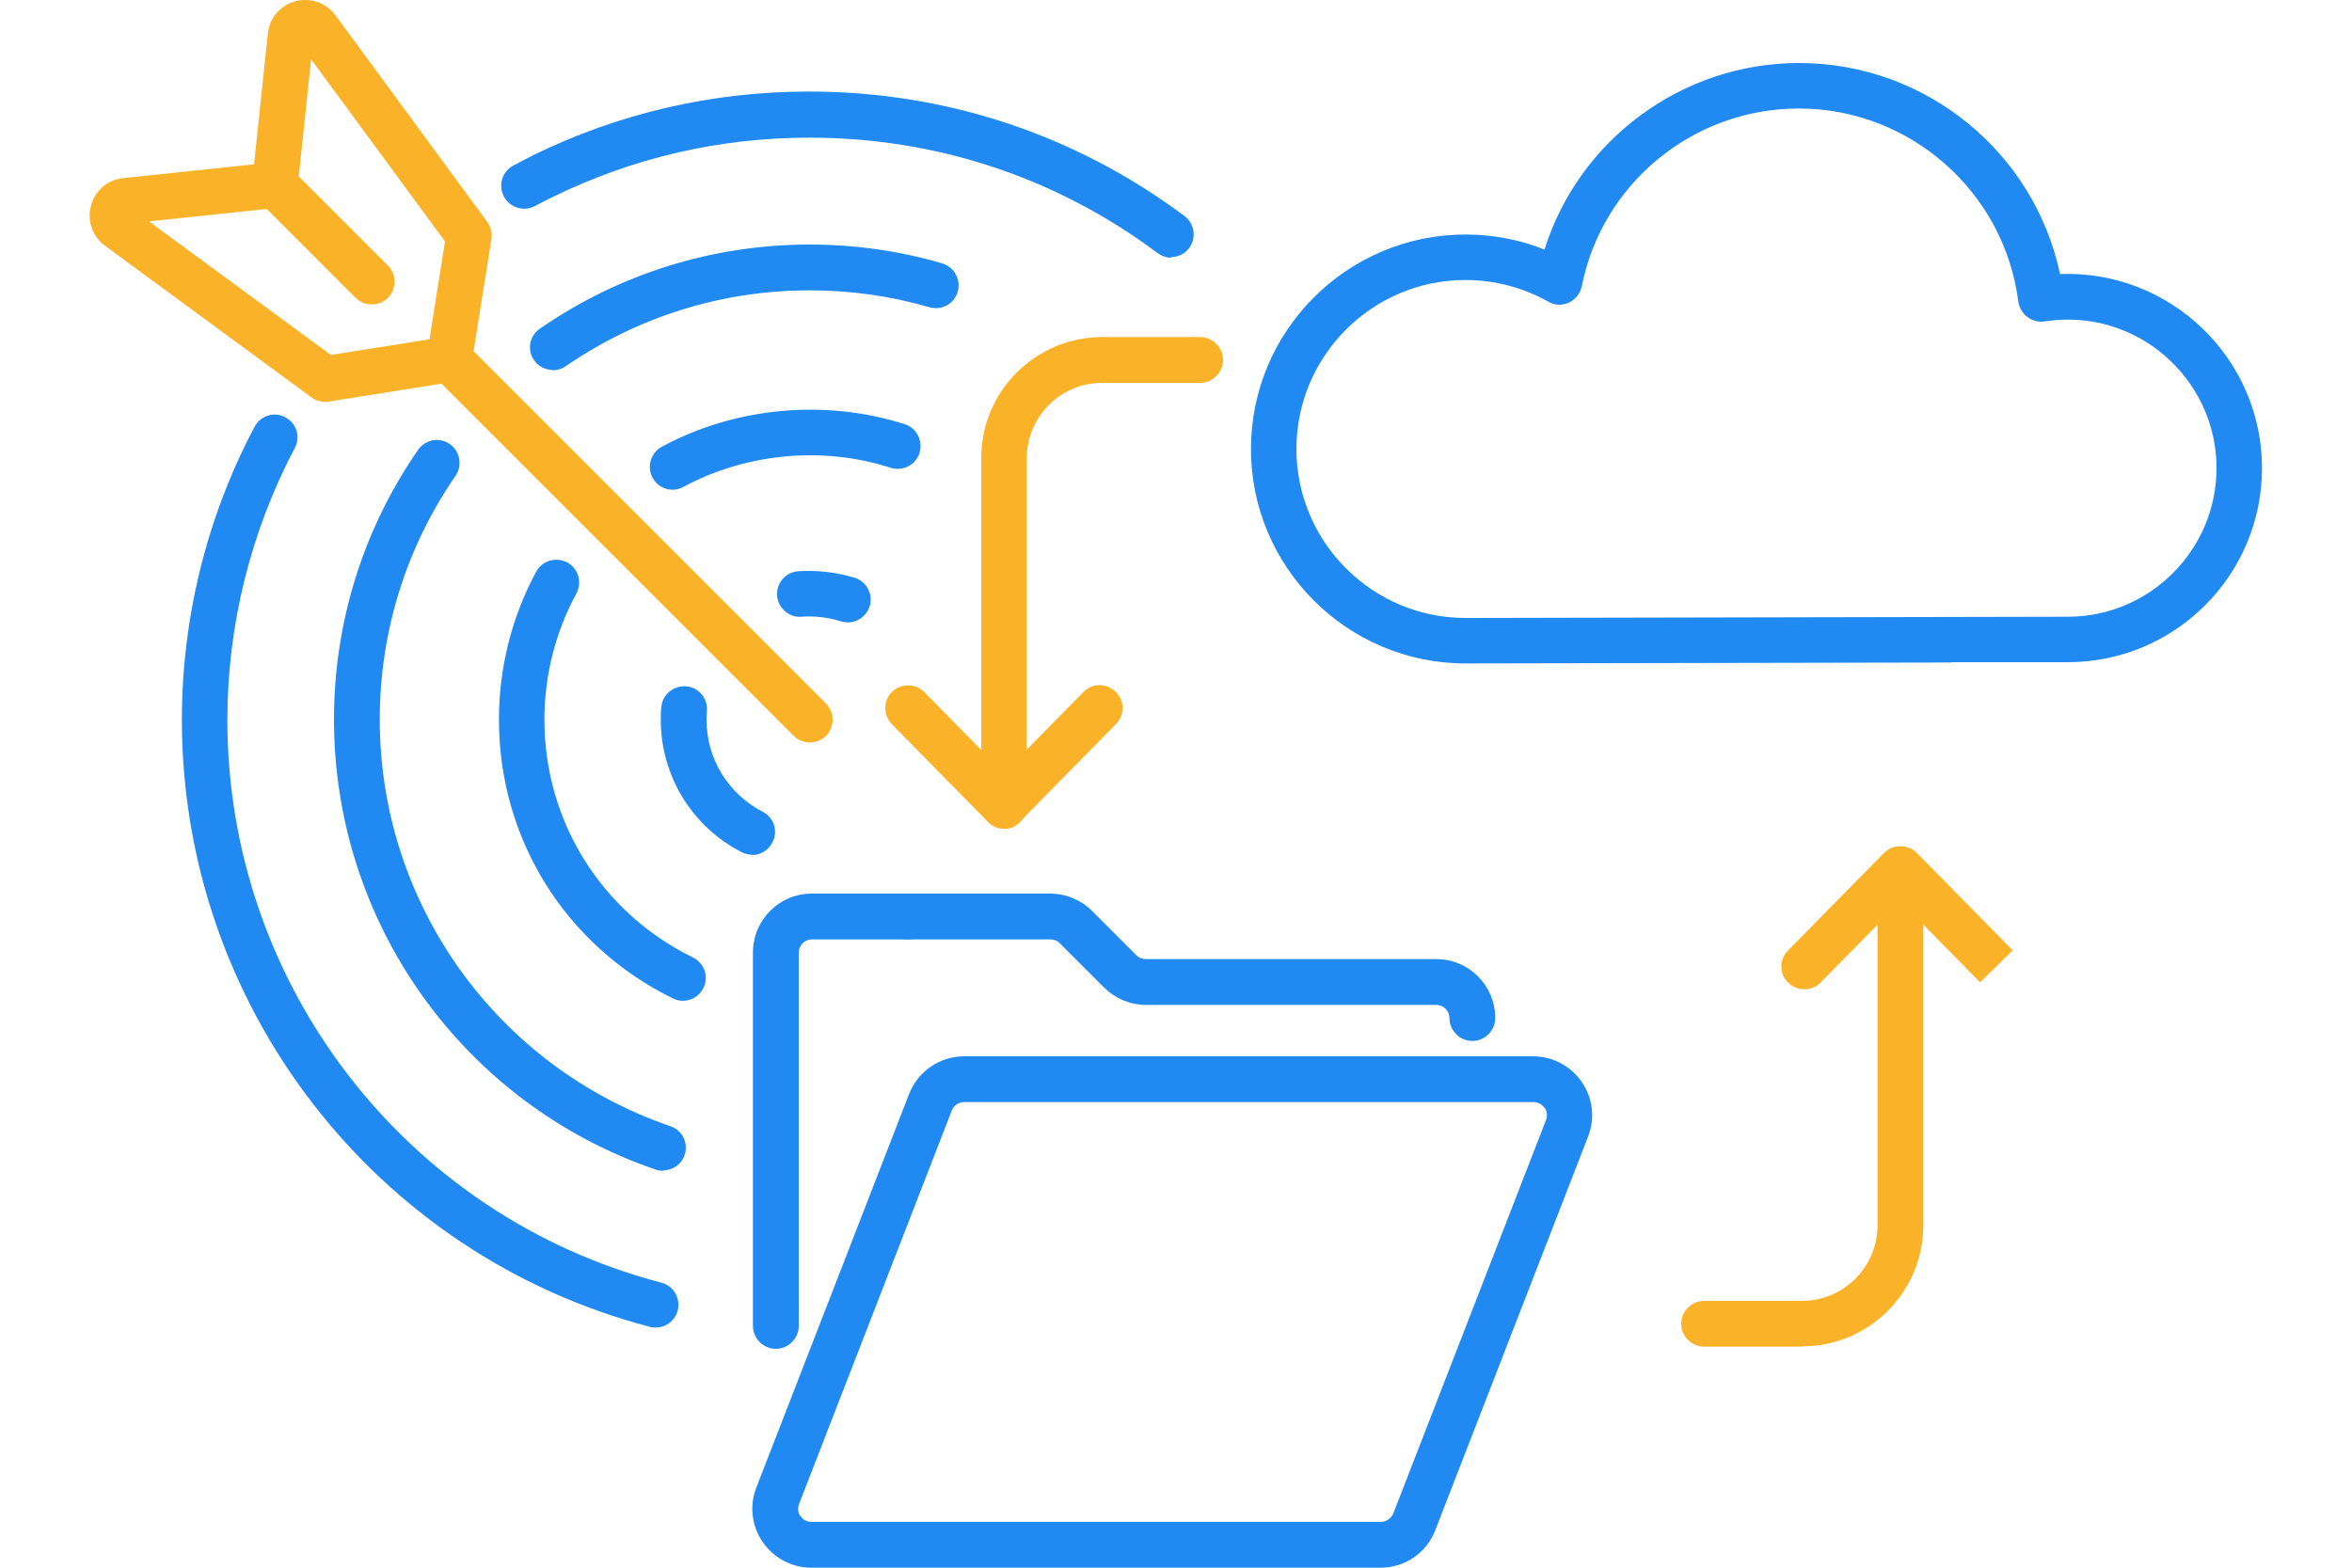 <?xml version="1.0" encoding="UTF-8"?><svg id="Layer_2" xmlns="http://www.w3.org/2000/svg" viewBox="0 0 75 50"><defs><style>.cls-1{fill:none;}.cls-2{fill:#2089f2;}.cls-3{fill:#fab328;}</style></defs><g id="Layer_1-2"><rect class="cls-1" y="0" width="75" height="50"/><path class="cls-3" d="M11.85,9.71c-.19,0-.37-.07-.51-.21l-3.08-3.08c-.28-.28-.28-.75,0-1.03s.75-.28,1.03,0l3.08,3.08c.28.28.28.75,0,1.03-.14.14-.33.21-.51.21Z"/><path class="cls-3" d="M25.82,23.68c-.19,0-.37-.07-.51-.21l-11.49-11.49c-.28-.28-.28-.75,0-1.03s.75-.28,1.03,0l11.49,11.49c.28.28.28.75,0,1.03-.14.14-.33.21-.51.21Z"/><path class="cls-3" d="M14.33,12.19s-.08,0-.11,0c-.4-.06-.67-.44-.61-.83l.58-3.66L9.92,1.89l-.43,4.09c-.04.4-.4.7-.8.65-.4-.04-.69-.4-.65-.8l.5-4.76c.05-.5.4-.9.88-1.03.48-.13.98.05,1.28.45l4.84,6.59c.11.16.16.35.13.55l-.63,3.96c-.06.36-.37.61-.72.61Z"/><path class="cls-3" d="M10.37,12.82c-.15,0-.31-.05-.43-.14L3.35,7.84c-.4-.29-.58-.8-.45-1.28.13-.48.53-.83,1.03-.88l4.76-.5c.4-.05.76.25.8.65.04.4-.25.76-.65.8l-4.09.43,5.8,4.26,3.66-.58c.4-.06.77.21.83.61.06.4-.21.77-.61.83l-3.96.63s-.08,0-.11,0Z"/><path class="cls-2" d="M27.04,19.85c-.07,0-.15-.01-.22-.03-.4-.13-.83-.18-1.26-.15-.38.04-.75-.27-.78-.67-.03-.4.27-.75.67-.78.6-.04,1.23.03,1.81.21.38.12.59.53.47.91-.1.31-.38.51-.69.51Z"/><path class="cls-2" d="M23.98,27.26c-.11,0-.23-.03-.33-.08-1.59-.82-2.58-2.44-2.58-4.23,0-.14,0-.27.02-.4.03-.4.39-.69.79-.66.4.03.7.39.66.79,0,.09-.01.18-.01.28,0,1.24.69,2.36,1.79,2.93.36.18.5.62.31.98-.13.25-.38.4-.65.4Z"/><path class="cls-2" d="M21.45,15.62c-.26,0-.51-.14-.64-.38-.19-.35-.06-.8.29-.99,2.35-1.27,5.22-1.53,7.75-.72.38.12.59.53.47.92-.12.38-.53.59-.92.47-2.15-.7-4.61-.47-6.61.61-.11.06-.23.09-.35.09Z"/><path class="cls-2" d="M21.79,31.92c-.11,0-.22-.02-.32-.07-3.43-1.68-5.56-5.08-5.56-8.9,0-1.65.41-3.28,1.19-4.72.19-.35.63-.48.99-.29.35.19.48.63.29.99-.67,1.23-1.02,2.62-1.02,4.02,0,3.25,1.82,6.16,4.74,7.59.36.18.51.61.33.97-.13.26-.38.41-.66.41Z"/><path class="cls-2" d="M17.63,11.8c-.23,0-.46-.11-.6-.31-.23-.33-.15-.78.19-1.01,2.53-1.75,5.51-2.68,8.6-2.68,1.44,0,2.86.2,4.22.6.39.11.61.52.5.9-.11.39-.51.61-.9.5-1.23-.36-2.52-.54-3.82-.54-2.8,0-5.48.84-7.78,2.42-.13.09-.27.13-.41.13Z"/><path class="cls-2" d="M21.14,37.34c-.08,0-.16-.01-.24-.04-6.13-2.1-10.25-7.86-10.25-14.35,0-3.09.93-6.07,2.68-8.6.23-.33.68-.42,1.01-.19.33.23.41.68.19,1.01-1.58,2.29-2.42,4.98-2.42,7.78,0,5.86,3.72,11.07,9.27,12.97.38.13.58.54.45.92-.1.3-.39.49-.69.49Z"/><path class="cls-2" d="M37.35,8.22c-.15,0-.3-.05-.44-.15-3.22-2.41-7.06-3.68-11.1-3.68-2.87,0-5.62.64-8.18,1.89-.19.09-.38.19-.57.29-.35.19-.8.06-.99-.3s-.06-.8.3-.99c.2-.11.41-.21.61-.32,2.76-1.35,5.72-2.04,8.82-2.04,4.35,0,8.49,1.37,11.97,3.97.32.24.39.7.15,1.02-.14.19-.36.29-.58.29Z"/><path class="cls-2" d="M20.92,42.34c-.06,0-.12,0-.19-.02-8.79-2.3-14.93-10.26-14.93-19.36,0-3.26.8-6.49,2.32-9.35.19-.36.63-.49.98-.3.36.19.49.63.3.98-1.4,2.65-2.15,5.65-2.15,8.67,0,8.44,5.69,15.82,13.84,17.95.39.1.62.5.52.89-.09.33-.38.54-.7.54Z"/><path class="cls-2" d="M44.02,50h-18.15c-.62,0-1.2-.31-1.55-.82-.35-.51-.43-1.16-.2-1.74l4.87-12.55c.28-.72.98-1.2,1.75-1.2h18.15c.62,0,1.2.31,1.55.82.35.51.43,1.16.2,1.74l-4.87,12.55c-.28.73-.97,1.2-1.75,1.2ZM30.74,35.15c-.17,0-.33.11-.39.27l-4.87,12.55c-.07.19,0,.34.05.39.04.06.15.18.35.18h18.15c.17,0,.33-.11.4-.27l4.87-12.55c.07-.19,0-.34-.05-.39-.04-.05-.15-.18-.35-.18h-18.15Z"/><path class="cls-2" d="M46.95,33.2c-.4,0-.73-.33-.73-.73,0-.23-.19-.42-.42-.42h-9.26c-.5,0-.97-.2-1.33-.55l-1.42-1.42c-.08-.08-.19-.12-.3-.12h-4.54c-.4,0-.73-.33-.73-.73s.33-.73.73-.73h4.54c.49,0,.98.2,1.33.55l1.42,1.42c.08.08.19.12.3.12h9.26c1.04,0,1.88.84,1.88,1.88,0,.4-.33.73-.73.73Z"/><path class="cls-2" d="M24.74,43.02c-.4,0-.73-.33-.73-.73v-11.91c0-1.04.84-1.88,1.88-1.88h3.06c.4,0,.73.33.73.73s-.33.73-.73.73h-3.06c-.23,0-.42.19-.42.42v11.91c0,.4-.33.73-.73.73Z"/><path class="cls-2" d="M46.73,21.16c-3.77,0-6.84-3.07-6.84-6.84s3.07-6.84,6.84-6.84c.86,0,1.72.16,2.52.48,1.1-3.5,4.38-5.95,8.12-5.95,4.04,0,7.5,2.85,8.32,6.73,3.52-.13,6.44,2.69,6.44,6.19,0,3.42-2.78,6.19-6.19,6.19h-3.72s0,.01,0,.01l-15.49.03ZM62.22,20.4h0,0ZM46.73,8.93c-2.97,0-5.39,2.42-5.39,5.39s2.42,5.39,5.39,5.39l19.21-.04c2.61,0,4.74-2.13,4.74-4.74,0-2.86-2.56-5.13-5.48-4.68-.19.03-.39-.02-.55-.14-.16-.12-.26-.29-.29-.49-.45-3.51-3.46-6.16-7-6.16-3.36,0-6.27,2.38-6.92,5.67-.05.23-.2.42-.41.52-.21.1-.46.09-.66-.03-.8-.45-1.72-.69-2.64-.69Z"/><path class="cls-3" d="M32.02,26.43c-.2,0-.38-.08-.52-.22l-3.06-3.11c-.28-.29-.28-.75,0-1.03s.75-.28,1.03,0l2.54,2.58,2.54-2.58c.28-.29.74-.29,1.03,0,.29.28.29.74,0,1.03l-3.06,3.11c-.14.14-.32.22-.52.22Z"/><path class="cls-3" d="M32.02,26.43c-.4,0-.73-.33-.73-.73v-11.09c0-2.13,1.73-3.86,3.86-3.86h3.12c.4,0,.73.33.73.73s-.33.73-.73.73h-3.12c-1.33,0-2.41,1.08-2.41,2.41v11.09c0,.4-.33.73-.73.73Z"/><path class="cls-3" d="M57.53,31.55c-.18,0-.37-.07-.51-.21-.29-.28-.29-.74,0-1.03l3.06-3.11c.27-.28.76-.28,1.04,0l3.06,3.11-1.04,1.02-2.54-2.58-2.54,2.58c-.14.15-.33.22-.52.22Z"/><path class="cls-3" d="M57.46,42.95h-3.12c-.4,0-.73-.33-.73-.73s.33-.73.73-.73h3.12c1.33,0,2.41-1.08,2.41-2.41v-11.09c0-.4.33-.73.73-.73s.73.33.73.73v11.09c0,2.13-1.73,3.86-3.86,3.86Z"/></g></svg>